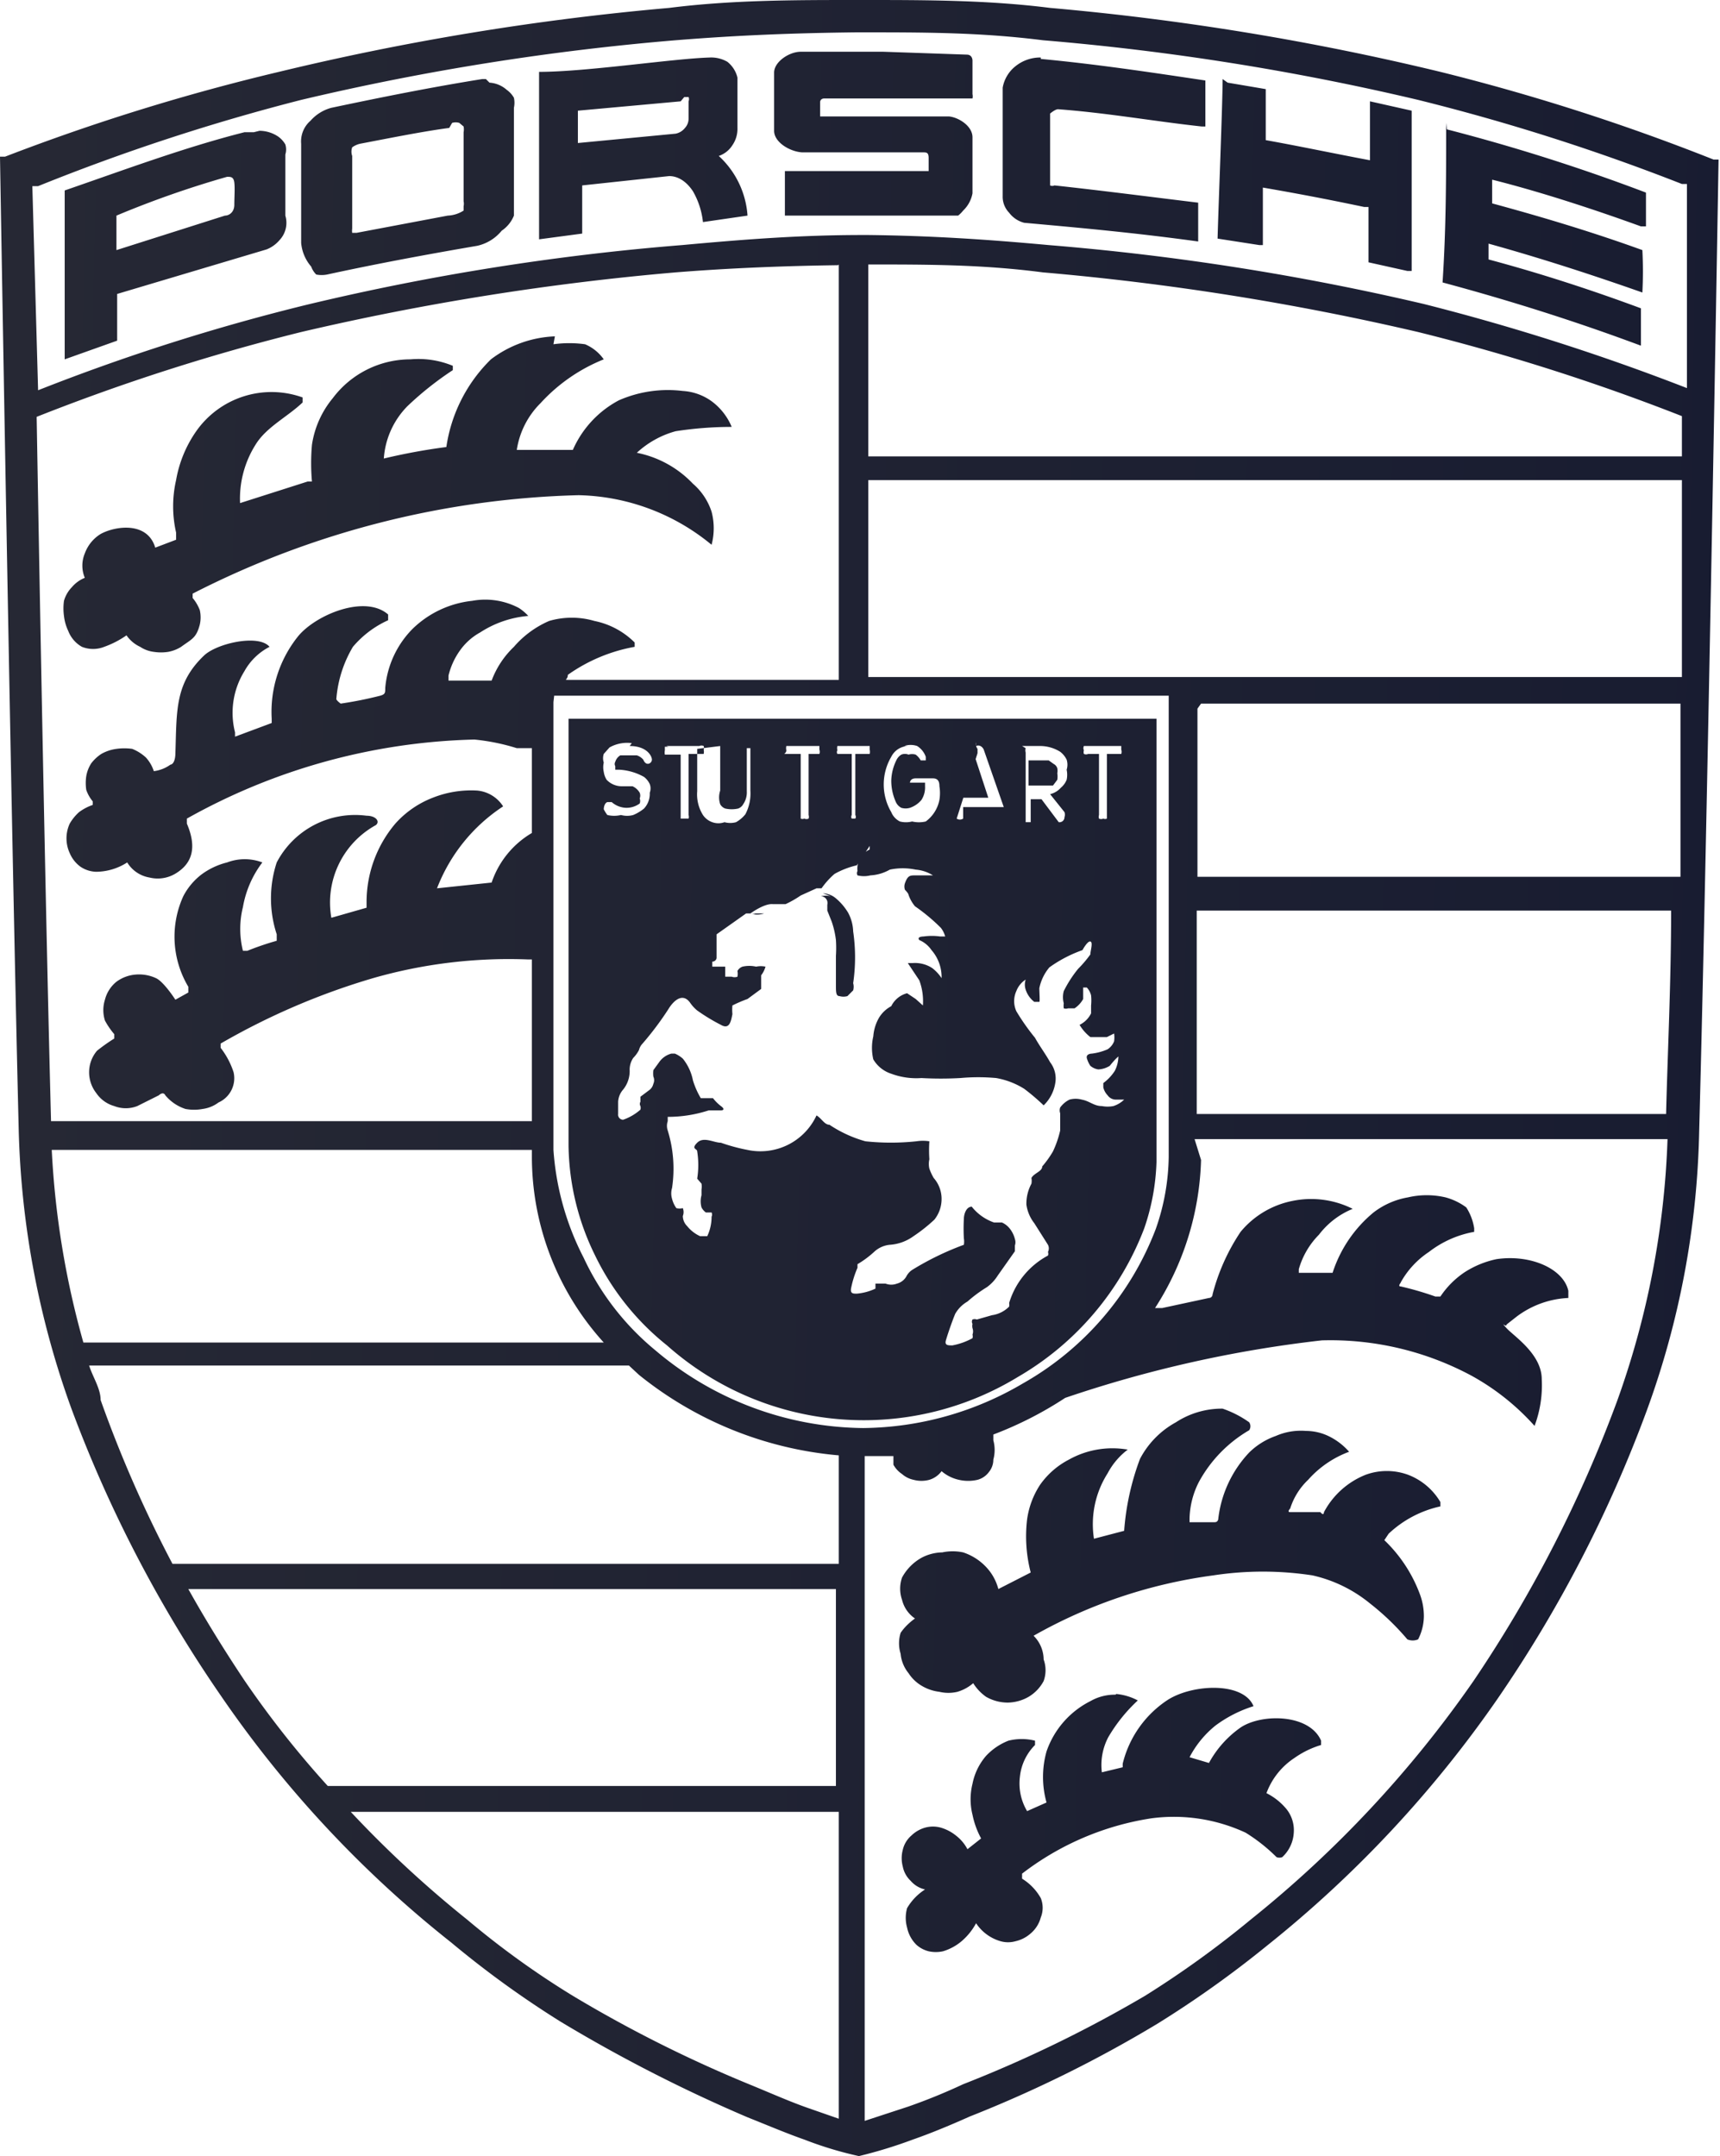 <svg xmlns="http://www.w3.org/2000/svg" xmlns:xlink="http://www.w3.org/1999/xlink" viewBox="0 0 23.93 30"><defs><style>.a{fill:none;}.b{clip-path:url(#a);}.c{fill:url(#b);}</style><clipPath id="a" transform="translate(-0.6)"><rect class="a" width="25.12" height="30"/></clipPath><linearGradient id="b" x1="0.69" y1="-139.74" x2="24.81" y2="-140.22" gradientTransform="matrix(1, 0, 0, -1, 0, -124.98)" gradientUnits="userSpaceOnUse"><stop offset="0" stop-color="#262834"/><stop offset="1" stop-color="#181c31"/></linearGradient></defs><title>Ресурс 25</title><g class="b"><path class="c" d="M12.52,0c-.87,0-1.74,0-2.61.11A36.75,36.75,0,0,0,4.48,1,29.6,29.6,0,0,0,.67,2.18l-.07,0s.15,9.05.26,13.53a12.28,12.28,0,0,0,.73,3.88,18.19,18.19,0,0,0,2.08,4,15.65,15.65,0,0,0,3.21,3.44,13.66,13.66,0,0,0,1.52,1.1A21.08,21.08,0,0,0,11,29.46c.3.12.56.23.79.31a5.11,5.11,0,0,0,.76.23,6.49,6.49,0,0,0,.75-.23c.23-.08.5-.19.79-.32a17.58,17.58,0,0,0,2.61-1.29,14.68,14.68,0,0,0,1.53-1.09,16.13,16.13,0,0,0,3.21-3.44,18.15,18.15,0,0,0,2.07-4,12,12,0,0,0,.73-3.88c.12-4.48.27-13.53.27-13.53l-.07,0A29.6,29.6,0,0,0,20.64,1,36.75,36.75,0,0,0,15.21.11C14.34,0,13.47,0,12.6,0Zm0,.45h.08c.86,0,1.64,0,2.51.11a35.45,35.45,0,0,1,5.22.83A29.39,29.39,0,0,1,24,2.56l.07,0,0,2.84,0,0a31.16,31.16,0,0,0-3.66-1.17,35.43,35.43,0,0,0-5.22-.82c-.87-.08-1.64-.13-2.51-.14h-.08c-.86,0-1.64.06-2.51.14a34,34,0,0,0-5.22.83A28.87,28.87,0,0,0,1.13,5.43h0L1.05,2.59l.08,0A28.87,28.87,0,0,1,4.79,1.39,35.24,35.24,0,0,1,10,.56c.87-.07,1.64-.1,2.51-.11Zm.37.27c-.38,0-.77,0-1.15,0-.16,0-.37.14-.37.29v.81c0,.16.22.29.39.3.59,0,1.11,0,1.68,0,.05,0,.08,0,.08.08v.18l0,0h0c-.67,0-1.36,0-2,0,0,0,0,0,0,0l0,.49V3c.81,0,1.61,0,2.41,0A.41.41,0,0,0,14,2.93a.44.44,0,0,0,.13-.24V1.91c0-.16-.2-.28-.33-.29-.57,0-1.21,0-1.79,0h0l0,0a0,0,0,0,1,0,0v-.2s0-.05.06-.05c.57,0,1.41,0,2,0l.06,0a.14.14,0,0,0,0-.06V.84s0-.08-.08-.08h0ZM10.49.8C10,.81,8.77,1,8.1,1V3.33l.6-.08h0V2.58l1.21-.13c.11,0,.23.06.33.21a1.09,1.09,0,0,1,.14.43L11,3s0,0,0,0a1.24,1.24,0,0,0-.4-.83.36.36,0,0,0,.19-.15.4.4,0,0,0,.07-.24c0-.23,0-.47,0-.7a.4.4,0,0,0-.14-.22A.45.45,0,0,0,10.48.8Zm4.59,0a.55.55,0,0,0-.35.12.49.49,0,0,0-.18.3V2.73a.32.32,0,0,0,.09.23.38.38,0,0,0,.21.14c.78.07,1.55.14,2.42.26,0,0,0,0,0,0V2.82l0,0c-.58-.07-1.35-.17-2-.24a.07.07,0,0,1-.06,0,.08.08,0,0,1,0,0v-1s.07-.06.11-.06c.68.05,1.35.17,2,.24,0,0,.05,0,.05,0V1.12s0,0,0,0a0,0,0,0,0,0,0C16.57,1,15.83.89,15.08.82Zm2.53.3a0,0,0,0,0,0,0c0,.34-.06,1.82-.07,2.22v0l.58.09a0,0,0,0,0,.05,0c0-.26,0-.56,0-.8,0,0,0,0,0,0q.7.12,1.41.27s.06,0,.06,0c0,.27,0,.5,0,.77a0,0,0,0,0,0,0l0,0,.54.12s0,0,.06,0c0-.56,0-1.47,0-2.23,0,0,0,0,0,0l-.58-.13s0,0,0,0c0,.28,0,.54,0,.82h0c-.48-.09-1-.2-1.45-.28,0,0,0,0,0,0V1.24a0,0,0,0,1,0,0h0l-.53-.09Zm-10.25,0H7.31c-.69.11-1.39.25-2.1.4a.59.59,0,0,0-.29.18A.38.38,0,0,0,4.79,2V3.38a.58.58,0,0,0,.14.33A.29.29,0,0,0,5,3.82a.4.4,0,0,0,.15,0c.69-.15,1.39-.28,2.09-.4a.61.61,0,0,0,.34-.21A.46.46,0,0,0,7.75,3V1.5a.33.33,0,0,0,0-.14.35.35,0,0,0-.1-.11.4.4,0,0,0-.24-.1Zm2.76.25a0,0,0,0,1,.06,0,.08.08,0,0,1,0,.06v.24a.19.19,0,0,1-.05.13.22.22,0,0,1-.13.08l-1.36.13h0V1.54h0l1.43-.13Zm-3.23.36a.17.17,0,0,1,.1,0l.06.05a.22.22,0,0,1,0,.08V2.8a.17.17,0,0,1,0,.07l0,.06A.44.44,0,0,1,6.83,3l-1.27.24H5.5l0,0a.21.21,0,0,1,0-.06s0,0,0-.07V2.17a.18.18,0,0,1,0-.12A.3.3,0,0,1,5.61,2c.37-.07.86-.17,1.24-.22Zm13.83,0h0s0,0,0,0c0,.76,0,1.46-.05,2.22,0,0,0,0,0,0,.93.25,1.85.54,2.76.88,0,0,0,0,0,0,0-.17,0-.35,0-.52a0,0,0,0,0,0,0h0c-.7-.26-1.41-.49-2.12-.68h0V3.39s0,0,0,0c.72.2,1.43.43,2.14.68,0,0,0,0,0,0a5.81,5.81,0,0,0,0-.59s0,0,0,0h0c-.69-.25-1.39-.46-2.09-.65l0,0V2.5h0c.72.18,1.52.45,2.07.65,0,0,.07,0,.07,0,0-.2,0-.21,0-.41,0,0,0-.05,0-.06a26.23,26.23,0,0,0-2.77-.88ZM4.13,1.84H4c-.83.21-1.66.52-2.5.81l0,0s0,0,0,0V5l.73-.26s0,0,0,0l0-.65a.08.08,0,0,1,0,0l2.08-.62a.46.46,0,0,0,.18-.13A.35.35,0,0,0,4.57,3l0-.85a.24.24,0,0,0,0-.14.35.35,0,0,0-.1-.11.47.47,0,0,0-.26-.08Zm-.37.62c.05,0,.09,0,.1.08s0,.21,0,.31S3.79,3,3.73,3l-1.51.48s0,0,0,0V3s0,0,0,0A13.67,13.67,0,0,1,3.76,2.46Zm8.92,1.22c.83,0,1.59,0,2.43.11a36.83,36.83,0,0,1,5.22.83A29.39,29.39,0,0,1,24,5.79h0c0,.19,0,.38,0,.56H12.68Zm-.41,0V9.46H8.5c-.06,0,0,0,0-.07A2.31,2.31,0,0,1,9.43,9s0,0,0-.06a1.1,1.1,0,0,0-.56-.3,1.12,1.12,0,0,0-.63,0A1.36,1.36,0,0,0,7.75,9a1.25,1.25,0,0,0-.31.47l0,0h0c-.2,0-.4,0-.6,0,0,0,0,0,0-.07a1,1,0,0,1,.16-.35.84.84,0,0,1,.28-.25,1.45,1.45,0,0,1,.67-.23h0v0a0,0,0,0,0,0,0,.69.69,0,0,0-.13-.11,1,1,0,0,0-.65-.1,1.4,1.4,0,0,0-.83.39,1.33,1.33,0,0,0-.38.82c0,.07,0,.09-.07.11a5.35,5.35,0,0,1-.55.11s-.07-.05-.06-.07A1.67,1.67,0,0,1,5.51,9,1.39,1.39,0,0,1,6,8.63S6,8.57,6,8.55c-.32-.28-1,0-1.25.3A1.68,1.68,0,0,0,4.38,10s0,0,0,.06l-.51.19s0,0,0-.06A1.1,1.1,0,0,1,4,9.34.84.84,0,0,1,4.35,9a0,0,0,0,0,0,0c-.15-.18-.73-.05-.91.12-.41.39-.38.77-.4,1.37,0,0,0,.14-.07.15a.5.5,0,0,1-.23.09s0,0,0,0a.52.52,0,0,0-.11-.19.62.62,0,0,0-.19-.12.78.78,0,0,0-.22,0,.58.58,0,0,0-.21.07.57.57,0,0,0-.14.13.48.48,0,0,0-.07.18.65.65,0,0,0,0,.19.51.51,0,0,0,.09.16s0,0,0,.05a.69.69,0,0,0-.19.1.65.65,0,0,0-.13.16.49.49,0,0,0,0,.41.45.45,0,0,0,.15.19.41.41,0,0,0,.22.07A.81.81,0,0,0,2.37,12s0,0,0,0h0a.45.45,0,0,0,.31.21.48.48,0,0,0,.37-.06c.21-.13.3-.34.15-.69,0,0,0-.06,0-.07a8.59,8.59,0,0,1,4-1.1,2.94,2.94,0,0,1,.59.12H8v1.18l0,0a1.27,1.27,0,0,0-.56.69s0,0,0,0l-.76.08s0,0,0,0a2.39,2.39,0,0,1,.92-1.14s0,0,0,0,0,0,0,0A.48.48,0,0,0,7.24,11a1.45,1.45,0,0,0-.62.1,1.35,1.35,0,0,0-.52.36,1.69,1.69,0,0,0-.4,1.09s0,.07,0,.08l-.49.14s0,0,0,0a1.23,1.23,0,0,1,.62-1.29c.06-.05,0-.13-.13-.13A1.23,1.23,0,0,0,4.45,12a1.6,1.6,0,0,0,0,1s0,.08,0,.09a3.93,3.93,0,0,0-.41.14s0,0-.06,0a1.26,1.26,0,0,1,0-.61A1.43,1.43,0,0,1,4.25,12s0,0,0,0a.69.69,0,0,0-.49,0,1,1,0,0,0-.36.17.91.91,0,0,0-.25.3,1.36,1.36,0,0,0,.07,1.26s0,.07,0,.08l-.18.1s0,0,0,0-.16-.25-.27-.3a.56.56,0,0,0-.28-.05.52.52,0,0,0-.27.1.47.47,0,0,0-.16.25.48.48,0,0,0,0,.29,1.07,1.07,0,0,0,.13.19s0,0,0,.06a2.49,2.49,0,0,0-.24.17.46.46,0,0,0-.11.29.47.47,0,0,0,.1.3.45.45,0,0,0,.25.18.44.44,0,0,0,.32,0l.3-.15s.06-.06.09,0a.61.61,0,0,0,.28.19.65.65,0,0,0,.24,0,.47.47,0,0,0,.22-.09.37.37,0,0,0,.21-.42,1.11,1.11,0,0,0-.18-.34s0,0,0-.06a9.69,9.69,0,0,1,2.12-.91,6.85,6.85,0,0,1,2.16-.26H8V15.6H1.31c-.07-2.67-.15-6.89-.2-9.8h0A28.87,28.87,0,0,1,4.79,4.62,36.6,36.6,0,0,1,10,3.79c.75-.06,1.51-.09,2.26-.1Zm-3.95,1A1.57,1.57,0,0,0,7.43,5a2.14,2.14,0,0,0-.62,1.22.05.05,0,0,1,0,0h0a8.34,8.34,0,0,0-.87.16s0,0,0,0a1.15,1.15,0,0,1,.33-.73,4.47,4.47,0,0,1,.63-.5s0,0,0-.06A1.25,1.25,0,0,0,6.31,5a1.35,1.35,0,0,0-1.08.54,1.32,1.32,0,0,0-.29.65,2.92,2.92,0,0,0,0,.51s0,0-.06,0L3.94,7s0,0,0,0a1.41,1.41,0,0,1,.22-.82c.15-.24.44-.38.65-.58,0,0,0-.06,0-.07A1.28,1.28,0,0,0,3.33,6a1.69,1.69,0,0,0-.28.68,1.64,1.64,0,0,0,0,.73s0,.09,0,.1l-.29.11h0c-.11-.37-.56-.3-.76-.19a.53.53,0,0,0-.22.27.44.44,0,0,0,0,.34v0h0v0h0a.46.46,0,0,0-.18.13.45.45,0,0,0-.11.19.76.76,0,0,0,0,.21.65.65,0,0,0,.06.21A.43.43,0,0,0,1.74,9a.42.42,0,0,0,.31,0,1.3,1.3,0,0,0,.31-.16h0A.47.47,0,0,0,2.55,9a.44.44,0,0,0,.19.07.66.66,0,0,0,.2,0A.51.51,0,0,0,3.12,9c.15-.11.21-.12.26-.31a.46.46,0,0,0,0-.2.59.59,0,0,0-.1-.17s0,0,0-.06A12.46,12.46,0,0,1,8.65,6.89a3,3,0,0,1,1.85.69l0,0h0l0,0,0,0a.9.9,0,0,0,0-.46.87.87,0,0,0-.26-.39,1.47,1.47,0,0,0-.78-.43s0,0,0,0A1.3,1.3,0,0,1,10,6a5.12,5.12,0,0,1,.78-.06s0,0,0,0a.85.85,0,0,0-.27-.35.76.76,0,0,0-.41-.15,1.7,1.7,0,0,0-.89.13,1.43,1.43,0,0,0-.64.69,0,0,0,0,0,0,0H7.79a1.16,1.16,0,0,1,.33-.65A2.4,2.4,0,0,1,9,5S9,5,9,5a.61.61,0,0,0-.26-.21,1.61,1.61,0,0,0-.44,0Zm4.36,2H24c0,.85,0,1.79,0,2.74H12.68Zm-4.37,3h8.55v6.42a3.14,3.14,0,0,1-.18,1,4.18,4.18,0,0,1-1.85,2.15,4.45,4.45,0,0,1-2.22.62,4.53,4.53,0,0,1-2.89-1.08,3.68,3.68,0,0,1-1-1.29A3.84,3.84,0,0,1,8.3,16V9.77Zm9,.11h6.67c0,.8,0,1.62,0,2.41H17.26V9.86ZM8.51,10s0,0,0,0v5.94a3.55,3.55,0,0,0,.37,1.53,3.61,3.61,0,0,0,1,1.25,4.12,4.12,0,0,0,4.88.44,4.06,4.06,0,0,0,1.76-2.07,3.12,3.12,0,0,0,.17-.92V10H8.51Zm5.67.38h0a.07.07,0,0,1,.06,0,.1.1,0,0,1,.05.06l.31.89v0s0,0,0,.05l0,0h0l0,0,0,0,0-.15H14l0,.16a.08.08,0,0,1-.09,0h0l0,0,0,0s0,0,0,0l.29-.91s0-.05,0-.06A.11.11,0,0,1,14.18,10.33Zm-1,0h0a.28.28,0,0,1,.18,0,.29.29,0,0,1,.12.15v.05l0,0h-.07s0,0,0,0a.27.27,0,0,0-.07-.08.17.17,0,0,0-.1,0,.13.13,0,0,0-.1,0,.18.18,0,0,0-.07.08.68.68,0,0,0-.07.28.72.72,0,0,0,.06.29.17.17,0,0,0,.08.09.21.21,0,0,0,.12,0,.36.36,0,0,0,.16-.11.32.32,0,0,0,.05-.19v-.05h-.21l0,0,0,0v0s0-.06.08-.06h.24c.08,0,.09.06.09.11a.59.59,0,0,1,0,.19.49.49,0,0,1-.19.3.41.41,0,0,1-.19,0,.34.34,0,0,1-.17,0,.25.25,0,0,1-.12-.13.76.76,0,0,1,0-.77.27.27,0,0,1,.25-.15Zm-3.82,0h0c.24,0,.31.14.31.19s-.08.1-.12,0a.2.2,0,0,0-.09-.06l-.11,0-.12,0a.16.16,0,0,0-.07.09.06.06,0,0,0,0,.06s0,0,0,.05l0,0,.06,0a.79.79,0,0,1,.34.1h0a.27.27,0,0,1,.08.1.17.17,0,0,1,0,.12.3.3,0,0,1-.08.22.6.6,0,0,1-.15.09.32.32,0,0,1-.17,0,.41.41,0,0,1-.19,0A.47.47,0,0,1,9,11.26s0-.08.05-.1h.06l0,0a.32.32,0,0,0,.2.08.31.31,0,0,0,.19-.06.1.1,0,0,0,0-.07.11.11,0,0,0,0-.08.22.22,0,0,0-.1-.09l-.14,0a.29.29,0,0,1-.22-.09A.28.28,0,0,1,9,10.74a.29.29,0,0,1,0-.13.19.19,0,0,1,0-.12l.08-.09A.5.5,0,0,1,9.39,10.34Zm2.11,0H12l0,0s0,0,0,.05a.09.09,0,0,1,0,.06l0,0h-.15v.85a.08.08,0,0,1,0,.05.07.07,0,0,1-.06,0,.06.06,0,0,1-.05,0l0-.05v-.85h-.14s0,0-.06,0,0,0,0-.05a.14.14,0,0,1,0-.06l.06,0Zm.71,0h.46l.06,0s0,0,0,.05a.14.14,0,0,1,0,.06l-.06,0h-.14v.85a.05.05,0,0,1,0,.05s0,0-.05,0,0,0,0,0a.05.05,0,0,1,0-.05v-.85h-.15s0,0-.05,0a.05.05,0,0,1,0-.05.14.14,0,0,1,0-.06l.05,0Zm3.51,0h.46l.05,0s0,0,0,.05a.09.09,0,0,1,0,.06l-.05,0H16v.85l0,.05a.06.06,0,0,1-.05,0,.07.07,0,0,1-.06,0,.08.08,0,0,1,0-.05v-.85h-.15a.07.07,0,0,1-.06,0,.08.08,0,0,1,0-.05.07.07,0,0,1,0-.06l.05,0Zm-.87,0h.26a.53.53,0,0,1,.27.08.31.31,0,0,1,.09.11.23.23,0,0,1,0,.14.33.33,0,0,1,0,.14.28.28,0,0,1-.08.11.29.29,0,0,1-.15.09h0l.2.25a.11.11,0,0,1,0,.07.07.07,0,0,1-.08.07h0l0,0-.24-.32h-.15v.32s0,0,0,0l0,0h-.07l0,0a899092960352.22,899092960352.22,0,0,1,0-.06v-.91a.11.11,0,0,1,0-.06Zm-4.95,0h.46a.07.07,0,0,1,.06,0,.08.08,0,0,1,0,.05.14.14,0,0,1,0,.06l-.06,0h-.15v.85a.08.08,0,0,1,0,.05l-.06,0-.05,0,0-.05V10.5H9.9l-.05,0a.14.14,0,0,1,0-.06s0,0,0-.05l.05,0Zm.75,0h0l0,0s0,0,0,0V11a.3.3,0,0,0,0,.19.13.13,0,0,0,.07.06.41.41,0,0,0,.18,0,.13.13,0,0,0,.07-.06.29.29,0,0,0,.05-.18v-.6h0a.05.05,0,0,1,0,0s0,0,.05,0,0,0,0,0a.05.05,0,0,1,0,0V11a.62.62,0,0,1-.07.33.45.45,0,0,1-.13.11.3.3,0,0,1-.16,0,.25.25,0,0,1-.17,0,.26.26,0,0,1-.13-.1.54.54,0,0,1-.08-.33v-.54s0,0,0-.05Zm4.29.14v.41h.26l.08,0,.06-.08a.29.29,0,0,0,0-.09.19.19,0,0,0,0-.07.1.1,0,0,0-.05-.06l-.07-.05h-.28Zm-.75,0L14,11.1h.35Zm-1.46,1.25s0,0,0,0,0,0,0,.05a.29.29,0,0,0-.12.1.29.29,0,0,0-.05.2.06.06,0,0,0,0,.06.1.1,0,0,0,0,0,.37.37,0,0,0,.18,0,.61.61,0,0,0,.27-.08.88.88,0,0,1,.36,0,.53.53,0,0,1,.24.08s0,0,0,0,0,0-.06,0l-.18,0c-.08,0-.11,0-.15.11a.14.14,0,0,0,0,.09s.05.05.05.07a.51.51,0,0,0,.09.16l0,0a2.6,2.6,0,0,1,.36.3.34.34,0,0,1,.06.12s0,0,0,0,0,0,0,0l-.07,0a.85.85,0,0,0-.23,0s-.1,0-.06.05a.39.39,0,0,1,.17.14.57.57,0,0,1,.14.39h0a.58.58,0,0,0-.13-.14.44.44,0,0,0-.27-.07s-.08,0-.07,0l.16.24a.83.83,0,0,1,.05.35h0l-.1-.09-.12-.08A.34.34,0,0,0,13,14a.44.44,0,0,0-.17.16.61.61,0,0,0-.08.26.7.7,0,0,0,0,.32.45.45,0,0,0,.25.2,1,1,0,0,0,.42.06,4.89,4.89,0,0,0,.54,0,2.77,2.77,0,0,1,.5,0,1.09,1.09,0,0,1,.39.15,3,3,0,0,1,.27.23h0a.55.55,0,0,0,.16-.3.37.37,0,0,0-.07-.3c-.06-.11-.15-.23-.21-.34a3.09,3.09,0,0,1-.26-.37.34.34,0,0,1,0-.28.33.33,0,0,1,.13-.16s0,0,0,0a.22.22,0,0,0,0,.14.35.35,0,0,0,.12.17s.06,0,.07,0,0-.14,0-.19a.65.65,0,0,1,.14-.29,1.83,1.83,0,0,1,.46-.24s.07-.13.11-.12,0,.13,0,.18a1.63,1.63,0,0,1-.17.2,1.65,1.65,0,0,0-.2.31.33.33,0,0,0,0,.17.25.25,0,0,0,0,.07.09.09,0,0,0,.06,0s.06,0,.09,0a.37.37,0,0,0,.12-.13s0-.11,0-.16h.05a.24.24,0,0,1,.06.11.68.68,0,0,1,0,.14s0,0,0,.06l0,.05a.35.35,0,0,1-.16.16s0,0,0,0a.61.61,0,0,0,.15.17l.09,0H16l.1-.05s0,0,0,0a.36.36,0,0,1,0,.11.24.24,0,0,1-.09.11.79.79,0,0,1-.22.06s-.08,0-.07.06a.37.37,0,0,0,.05.11.22.22,0,0,0,.11.05.33.33,0,0,0,.16-.05s.07-.09.12-.13a0,0,0,0,1,0,0,.46.46,0,0,1-.05.2.65.65,0,0,1-.16.17s0,0,0,.06a.24.24,0,0,0,.06.11.14.14,0,0,0,.11.06h.12s0,0,0,0a.38.38,0,0,1-.15.09.43.43,0,0,1-.16,0c-.11,0-.17-.07-.28-.09a.32.32,0,0,0-.17,0,.35.35,0,0,0-.13.11.12.12,0,0,0,0,.08c0,.08,0,.16,0,.24a1.42,1.42,0,0,1-.1.29,1.37,1.37,0,0,1-.15.21c0,.07-.11.09-.15.16a.22.22,0,0,1,0,.08.59.59,0,0,0-.07.29.54.54,0,0,0,.11.26l.19.3a.11.11,0,0,1,0,.1.07.07,0,0,1,0,.05l0,0a1.11,1.11,0,0,0-.54.66h0a.13.13,0,0,1,0,.05.42.42,0,0,1-.24.12l-.21.06a.08.08,0,0,0-.06,0,.06.06,0,0,0,0,.06.14.14,0,0,0,0,.06.13.13,0,0,1,0,.09.09.09,0,0,1,0,.05l0,0a.94.94,0,0,1-.28.1c-.06,0-.11,0-.09-.07s.08-.25.13-.37a.46.46,0,0,1,.17-.17,1.89,1.89,0,0,1,.27-.2.57.57,0,0,0,.15-.16l.24-.34,0-.08a.14.14,0,0,0,0-.09.38.38,0,0,0-.06-.13.29.29,0,0,0-.12-.1l-.11,0a.68.68,0,0,1-.31-.22l0,0,0,0c-.08,0-.11.11-.11.17a2.44,2.44,0,0,0,0,.27.27.27,0,0,1,0,.09s0,0,0,0h0a4,4,0,0,0-.72.35.24.24,0,0,0-.08.09l0,0a.21.21,0,0,1-.13.1.22.22,0,0,1-.16,0h0l-.09,0s0,0-.05,0a0,0,0,0,0,0,0h0v0l0,.07a.08.08,0,0,1,0,0v0s0,0,0,0h0a.77.77,0,0,1-.26.07c-.05,0-.09,0-.08-.07a1.4,1.4,0,0,1,.09-.29s0,0,0-.05l0,0a1.37,1.37,0,0,0,.23-.17.37.37,0,0,1,.22-.1.63.63,0,0,0,.33-.12,2.26,2.26,0,0,0,.29-.23.46.46,0,0,0,.1-.29.44.44,0,0,0-.11-.29l0,0a.75.75,0,0,1-.06-.13.29.29,0,0,1,0-.13,1.87,1.87,0,0,1,0-.25s0,0,0,0a0,0,0,0,0,0,0,.58.58,0,0,0-.18,0,3.37,3.37,0,0,1-.71,0,1.75,1.75,0,0,1-.5-.23c-.07,0-.11-.09-.18-.13s0,0,0,0A.86.86,0,0,1,11,16h0a2.54,2.54,0,0,1-.37-.1c-.1,0-.24-.09-.33,0s0,.08,0,.12a1.22,1.22,0,0,1,0,.38v0s0,0,0,0h0l0,0h0s0,0,.06.07a.24.24,0,0,1,0,.08v.08s0,0,0,0a.32.32,0,0,0,0,.17.2.2,0,0,0,.06.07h.08l0,0h0a.1.1,0,0,1,0,0,.07.07,0,0,1,0,.06.63.63,0,0,1-.06.27l0,0h-.1a.49.49,0,0,1-.18-.14.2.2,0,0,1-.06-.14.15.15,0,0,0,0-.11l0,0a.19.19,0,0,1-.09,0,.38.38,0,0,1-.06-.13.26.26,0,0,1,0-.15,1.8,1.8,0,0,0-.06-.8.2.2,0,0,1,0-.13l0-.06v0a0,0,0,0,1,0,0l0,0h0a1.84,1.84,0,0,0,.57-.09h.17s.08,0,0-.06a.57.57,0,0,1-.11-.11l0,0h-.06l-.05,0h-.06l0,0a.08.08,0,0,1,0,0,1.12,1.12,0,0,1-.11-.25.69.69,0,0,0-.14-.3.41.41,0,0,0-.11-.07H9.94a.3.3,0,0,0-.17.12l-.08.11a.36.36,0,0,0,0,.09v0s0,0,0,0a.12.12,0,0,1,0,.1.15.15,0,0,1-.06.09l-.12.09a.05.05,0,0,0,0,0s0,0,0,0,0,0,0,.07a.06.06,0,0,0,0,.06v0l0,0v0l0,0a.09.09,0,0,1,0,.05s0,0,0,0,0,0,0,0a.72.72,0,0,1-.24.14h0a.07.07,0,0,1-.07-.08v-.17a.28.28,0,0,1,.07-.17.41.41,0,0,0,.09-.28.3.3,0,0,1,.05-.16.44.44,0,0,0,.08-.11.2.2,0,0,1,.05-.09,4.29,4.29,0,0,0,.36-.48c.06-.1.19-.24.3-.09a.52.52,0,0,0,.1.11,2.63,2.63,0,0,0,.33.2c.12.07.14-.05.16-.15h0a.61.61,0,0,1,0-.12A1.86,1.86,0,0,1,11,13.9l.19-.14s0,0,0,0l0-.09,0-.1a.34.34,0,0,0,.06-.12h0l0,0a.31.31,0,0,0-.13,0h0a.43.43,0,0,0-.19,0,.13.13,0,0,0-.07.06.22.22,0,0,1,0,.08.12.12,0,0,1-.08,0l-.09,0s0-.05,0-.08l0-.06v0h-.07l-.11,0,0,0h0l0,0,0,0v-.07s0,0,0,0l0,0a.06.06,0,0,0,.06-.05V13l0,0,.41-.29,0,0h.06a.3.3,0,0,0,.19,0h0l0,0h0l-.05,0-.07,0a.09.09,0,0,1-.07,0s0,0,0,0,0,0,0,0,.19-.14.31-.13h0l.18,0a1.43,1.43,0,0,0,.21-.12l.22-.1h.07l0,0a1.12,1.12,0,0,1,.18-.2,1.17,1.17,0,0,1,.31-.12Zm-.54.7a.35.35,0,0,0-.14,0,0,0,0,0,0,0,0s.07,0,.09.07a.12.12,0,0,1,0,.05s0,0,0,.08l.06.15a1.22,1.22,0,0,1,.06.26,1.7,1.7,0,0,1,0,.22v.41c0,.09,0,.15.05.15a.2.2,0,0,0,.11,0l.08-.08a.19.19,0,0,0,0-.1,2.48,2.48,0,0,0,0-.72.59.59,0,0,0-.07-.26.79.79,0,0,0-.17-.2.29.29,0,0,0-.18-.07Zm5.06.2h6.63c0,1-.05,2-.07,2.83H17.25V12.66Zm0,3.18H23.8a11.93,11.93,0,0,1-.7,3.64,18.16,18.16,0,0,1-2,3.9A15.75,15.75,0,0,1,18,26.71a13.67,13.67,0,0,1-1.47,1.06A17.79,17.79,0,0,1,14,29a8.17,8.17,0,0,1-.76.31l-.61.2V20.26l.4,0s0,.07,0,.12a.37.37,0,0,0,.12.13.35.35,0,0,0,.16.08.42.42,0,0,0,.22,0,.33.33,0,0,0,.17-.12.55.55,0,0,0,.24.12.57.57,0,0,0,.26,0,.29.29,0,0,0,.16-.11.27.27,0,0,0,.06-.17.51.51,0,0,0,0-.27l0-.08a5.12,5.12,0,0,0,1-.51h0a17,17,0,0,1,3.57-.8,4.15,4.15,0,0,1,2.08.49,3.32,3.32,0,0,1,.88.7s0,0,0,0h0l0,0a1.61,1.61,0,0,0,.1-.65c0-.35-.39-.6-.49-.71s0,0,0-.05l.14-.11a1.29,1.29,0,0,1,.72-.26s0,0,0-.1c-.07-.31-.53-.51-1-.44a1.32,1.32,0,0,0-.44.18,1.22,1.22,0,0,0-.34.34s-.06,0-.07,0a4.34,4.34,0,0,0-.48-.14c-.05,0,0-.05,0-.06a1.21,1.21,0,0,1,.39-.42,1.44,1.44,0,0,1,.63-.28s0,0,0-.05A.75.75,0,0,0,21,16.8a.86.86,0,0,0-.29-.14,1.15,1.15,0,0,0-.52,0,1.09,1.09,0,0,0-.48.21,1.81,1.81,0,0,0-.57.84s0,0,0,0-.44,0-.47,0a0,0,0,0,1,0-.05,1.11,1.11,0,0,1,.28-.48,1.12,1.12,0,0,1,.47-.36,0,0,0,0,0,0,0s0,0,0,0a.06.06,0,0,0,0,0,0,0,0,0,0,0,0,1.29,1.29,0,0,0-.84-.11,1.25,1.25,0,0,0-.72.43,2.84,2.84,0,0,0-.39.87.05.05,0,0,1-.05.05l-.65.14-.1,0,0,0a4,4,0,0,0,.64-2.06ZM1.32,16H8v.11A3.85,3.85,0,0,0,9,18.68H1.76A12.06,12.06,0,0,1,1.32,16ZM1.85,19h7.5l.14.13a5.13,5.13,0,0,0,2.78,1.12v1.51H3a17.29,17.29,0,0,1-1-2.28c0-.16-.11-.32-.16-.48Zm13.54.36v0h0l0,0Zm2.22.24a1.17,1.17,0,0,0-.65.19,1.23,1.23,0,0,0-.5.51,3.59,3.59,0,0,0-.22,1s0,0,0,0h0l-.42.11h0s0,0,0,0a1.32,1.32,0,0,1,.19-.91,1,1,0,0,1,.28-.33l0,0v0l0,0h0a1.24,1.24,0,0,0-.82.14,1.12,1.12,0,0,0-.4.35,1.17,1.17,0,0,0-.18.48,2,2,0,0,0,.05.74s0,0,0,0l-.45.23h0a.71.71,0,0,0-.13-.26A.77.77,0,0,0,14,21.6a.7.7,0,0,0-.29,0,.64.64,0,0,0-.28.07.69.69,0,0,0-.28.28.47.47,0,0,0,0,.31.44.44,0,0,0,.18.26s0,0,0,0-.12.08-.2.2a.49.49,0,0,0,0,.29.5.5,0,0,0,.11.27.55.55,0,0,0,.19.18.62.62,0,0,0,.24.08.54.54,0,0,0,.25,0,.59.59,0,0,0,.22-.12s0,0,0,0a.66.66,0,0,0,.18.19.61.61,0,0,0,.3.08.6.6,0,0,0,.29-.08.56.56,0,0,0,.21-.22.44.44,0,0,0,0-.3.47.47,0,0,0-.14-.33s0,0,0,0a6.92,6.92,0,0,1,2.5-.84,4.56,4.56,0,0,1,1.38,0,1.93,1.93,0,0,1,.8.39,3.52,3.52,0,0,1,.52.5.19.19,0,0,0,.15,0,.72.72,0,0,0,.08-.32.87.87,0,0,0-.06-.32,2,2,0,0,0-.49-.74v0s0,0,.06-.09a1.52,1.52,0,0,1,.72-.38s0,0,0-.06a.89.89,0,0,0-.45-.38.86.86,0,0,0-.59,0h0a1.13,1.13,0,0,0-.58.52s0,.06-.05,0l-.42,0c-.05,0,0-.05,0-.05a.94.94,0,0,1,.25-.4,1.42,1.42,0,0,1,.57-.39h0a.9.9,0,0,0-.27-.21.73.73,0,0,0-.33-.08.87.87,0,0,0-.42.07,1,1,0,0,0-.37.23,1.61,1.61,0,0,0-.43.92s0,.05-.05.05l-.35,0s0,0,0-.05a1.17,1.17,0,0,1,.13-.51,1.86,1.86,0,0,1,.7-.72.1.1,0,0,0,0-.11A1.44,1.44,0,0,0,17.61,19.6ZM3.23,22.11h9v2.74H5.16A13.53,13.53,0,0,1,4,23.38c-.28-.42-.54-.84-.78-1.27Zm12.89,1.47a.68.68,0,0,0-.35.09,1.23,1.23,0,0,0-.61.7,1.32,1.32,0,0,0,0,.71s0,0,0,0l-.27.12s0,0,0,0a.75.75,0,0,1-.1-.48.73.73,0,0,1,.21-.44s0-.05,0-.06a.76.76,0,0,0-.37,0,.85.85,0,0,0-.31.21.84.84,0,0,0-.19.39.89.89,0,0,0,0,.43,1.18,1.18,0,0,0,.12.33s0,0,0,0l-.19.15s0,0,0,0a.58.58,0,0,0-.16-.19.61.61,0,0,0-.21-.11.41.41,0,0,0-.22,0,.45.45,0,0,0-.19.11.37.37,0,0,0-.12.2.45.45,0,0,0,0,.23.37.37,0,0,0,.11.2.37.37,0,0,0,.2.12s0,0,0,0a.77.77,0,0,0-.25.26.5.5,0,0,0,0,.27.47.47,0,0,0,.13.24.4.4,0,0,0,.17.09.46.46,0,0,0,.2,0,.72.72,0,0,0,.27-.15.88.88,0,0,0,.19-.24s0,0,0,0a.61.61,0,0,0,.34.25.38.38,0,0,0,.21,0,.47.47,0,0,0,.2-.1.44.44,0,0,0,.15-.23.36.36,0,0,0,0-.27.75.75,0,0,0-.26-.27s0,0,0-.07a3.92,3.92,0,0,1,1.8-.77,2.37,2.37,0,0,1,1.31.2,2.38,2.38,0,0,1,.43.34.11.11,0,0,0,.08,0,.5.5,0,0,0,.16-.34.47.47,0,0,0-.12-.35.86.86,0,0,0-.26-.2s0,0,0,0a1,1,0,0,1,.39-.49,1.27,1.27,0,0,1,.37-.18s0,0,0-.06c-.16-.37-.81-.38-1.11-.19a1.44,1.44,0,0,0-.45.5s0,.05,0,0l-.27-.08s0,0,0,0a1.39,1.39,0,0,1,.36-.44,1.77,1.77,0,0,1,.53-.27s0,0,0,0c-.14-.34-.84-.31-1.19-.09a1.48,1.48,0,0,0-.63.89s0,.05,0,.05l-.29.07h0s0,0,0,0a.83.83,0,0,1,.09-.49,2.24,2.24,0,0,1,.41-.51v0s0,0,0,0,0,0,0,0a.8.8,0,0,0-.3-.09Zm-3.85,1.63v4.27l-.43-.15c-.23-.08-.48-.19-.77-.31a18.22,18.22,0,0,1-2.5-1.25A11.93,11.93,0,0,1,7.1,26.71a15.39,15.39,0,0,1-1.62-1.5Z" transform="translate(-0.6)"/></g></svg>